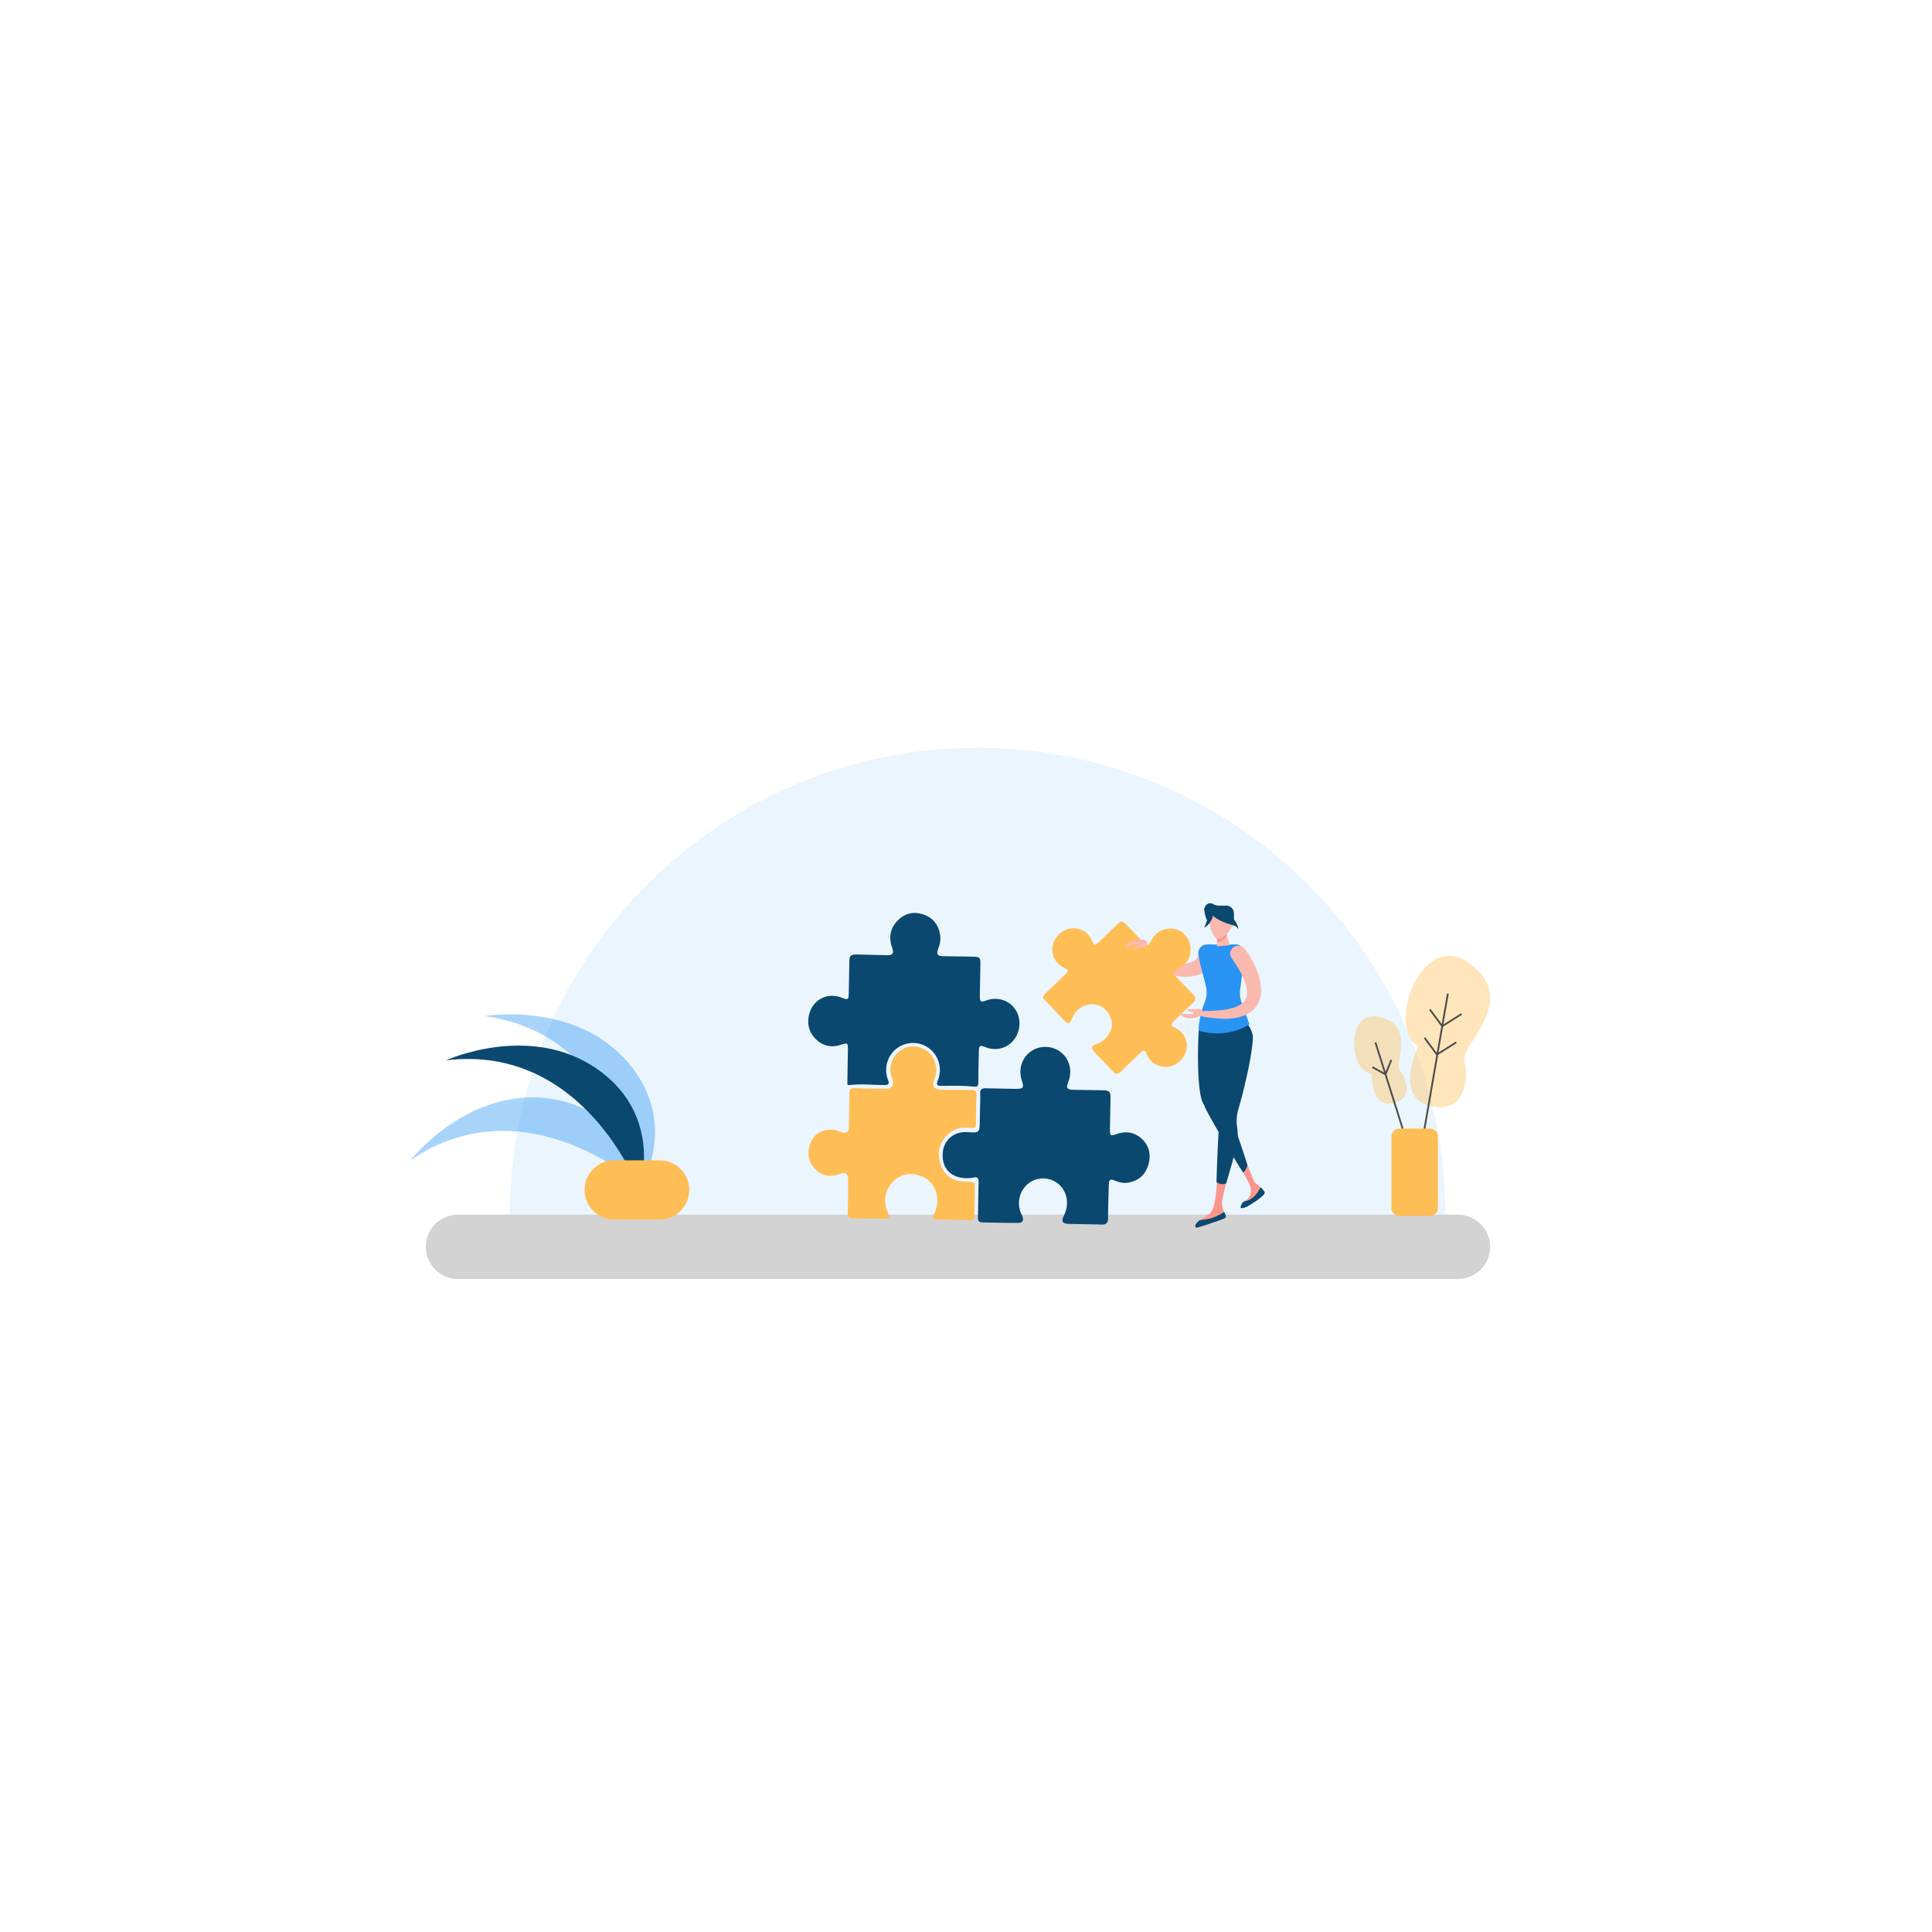 <?xml version="1.0" encoding="utf-8"?>
<svg xmlns="http://www.w3.org/2000/svg" viewBox="0 0 1080 1080">
  <path d="M285 679.5C285 535.078 402.078 418 546.5 418S808 535.078 808 679.5" fill="#2A94F4" opacity=".09"/>
  <path d="M815 715H256c-9.941 0-18-8.059-18-18s8.059-18 18-18h559c9.941 0 18 8.059 18 18s-8.059 18-18 18z" fill="#D3D3D3"/>
  <path d="M697.028 650.502s3.364 8.375 4.037 9.756c.555 1.14 1.652 1.865 2.693 2.588.333.232.682.777.978 1.237.238.369.249.82.098 1.232-2.642 7.202-10.709 10.098-10.898 9.557-.341-.975.856-2.938 2.547-3.92 1.702-.988 2.684-2.873 2.759-4.84a9.112 9.112 0 0 0-1.002-4.511l-3.288-6.237 2.076-4.862zM685.426 660.987l-2.013 8.946a11.735 11.735 0 0 0 1.089 8.082 2.563 2.563 0 0 1-1.396 3.626c-4.776 1.704-14.038 4.945-14.451 4.594-2.105-1.784 3.46-4.724 7.573-7.816 2.774-2.085 3.834-11.8 4.081-19.251l4.411 1.111c.341.096.609.364.706.708z" fill="#FA968C"/>
  <path d="M677.164 680.963c-1.978.651-4.146.862-6.132 1.106a1.283 1.283 0 0 0-.627.257c-1.906 1.477-2.867 2.962-1.751 3.908.448.38 11.33-3.473 15.573-4.996a1.538 1.538 0 0 0 .832-2.179l-.809-1.515c-2.219 1.414-4.58 2.595-7.086 3.419zM681.671 561.402c5.26.718 9.742 6.782 8.817 13.553-.531 3.891-4.152 17.818-8.134 28.828-1.528 4.225-.904 9.016 1.959 12.479.466.564.871 1.148 1.193 1.741 1.66 3.057 8.05 21.117 11.802 33.169-.299 1.578-1.24 3.577-2.421 4.273-6.6-10.233-17.332-28.914-19.098-32.166-.981-1.806-2.052-3.894-2.834-5.856-4.273-5.656-3.446-37.253-2.589-43.535.925-6.771 6.044-13.204 11.305-12.486zM680.238 509.656s-4.557 2.867-4.003 6.731c0 0-2.434-1.723-2.984-7.66-.381-4.113 6.987.929 6.987.929z" fill="#0B4870"/>
  <path d="M678.849 533.197a34.894 34.894 0 0 1-.236 2.193c-.194.749-.356 1.496-.642 2.221-.597 1.447-1.432 2.853-2.525 3.916-2.165 2.197-4.757 3.288-7.136 3.881-2.412.576-4.736.671-6.983.56a32.58 32.58 0 0 1-6.54-1.026 33.656 33.656 0 0 1-6.127-2.238c-1.965-.941-3.855-2.086-5.56-3.537-1.693-1.445-3.257-3.209-4.21-5.395-.968-2.168-1.128-4.75-.41-6.914a1.304 1.304 0 0 1 2.533.58l-.002.011c-.452 3.468 1.857 6.205 4.836 7.979 3.018 1.765 6.591 2.835 10.158 3.226 3.538.382 7.227.216 10.076-.868 1.413-.514 2.498-1.283 3.019-2.031.527-.74.73-1.42.66-2.557l-.006-.096a4.56 4.56 0 0 1 9.102-.558 5.26 5.26 0 0 1-.007.653z" fill="#FAB9AF"/>
  <path d="M675.138 553.215c-1.823-5.494-5.491-17.128-5.177-20.931a4.689 4.689 0 0 1 4.681-4.302h15.859a4.853 4.853 0 0 1 4.857 4.713c.134 4.593-1.983 15.048-3.173 20.519h-17.047z" fill="#2A94F4"/>
  <path d="M680.403 661.099a.821.821 0 0 1-.38-.727c.336-11.664 1.044-26.533 1.301-29.383.029-.326.068-.647.116-.963-2.499-13.789-2.877-43.433-3.125-48.624-.326-6.826 3.785-14.528 9.088-14.781 5.303-.254 11.059 5.235 12.762 11.49 1.124 4.127-3.221 26.09-7.929 42.007-.991 3.351-1.147 6.875-.648 10.333.345 2.392.448 4.856.278 6.74-.253 2.804-3.394 14.223-6.339 24a.817.817 0 0 1-.6.57c-1.525.335-3.115.196-4.524-.662z" fill="#0B4870"/>
  <path d="M694 560.18a15.068 15.068 0 0 1-.722-7.189c.8-5.621 2.198-16.209 2.069-20.704a4.434 4.434 0 0 0-4.441-4.305h-2.352c-.896 2.077-2.794 3.682-5.744 3.682-2.946 0-4.844-1.605-5.741-3.682h-2.208c2.4 5.138 1.537 11.916-2.591 15.871a132.91 132.91 0 0 1 1.895 7.653 14.963 14.963 0 0 1-.815 8.949c-2.027 4.865-3.633 12.666-3.155 15.757 16.683 4.729 28.22-3.64 28.22-3.64L694 560.18z" fill="#2A94F4"/>
  <path d="m680.238 529.075 7.195-.756-2.277-7.873-4.653.576z" fill="#FAB9AF"/>
  <path d="m680.503 521.022 4.654-.576.711 2.458c-1.042 1.175-2.38 3.712-4.074 3.712a2.697 2.697 0 0 1-1.467-.431l.176-5.163z" fill="#FA968C"/>
  <path d="M680.342 524.828c1.58 0 3.289-.791 5.643-2.847 1.351-1.181 2.353-3.24 2.353-4.631v-7.693h-11.845s-.889 4.085-.026 8.139c.648 3.039 2.633 7.032 3.875 7.032z" fill="#FAB9AF"/>
  <path d="M686.33 515.894c0 1.501.719 2.718 1.605 2.718s1.864-1.967 1.864-3.469c0-1.501-.977-1.967-1.864-1.967-.887 0-1.605 1.217-1.605 2.718z" fill="#FAB9AF"/>
  <path d="M689.798 510.588a4.35 4.35 0 0 0-4.35-4.349l-3.998.002a6.534 6.534 0 0 1-3.225-.851c-1.411-.8-3.194-.534-4.156.772-1.04 1.411-1.49 3.3 1.148 5.05 1.311.87 3.228-.094 4.506.324.079-.003.149-.016.231-.016h3.524c1.225 0 2.161 1.001 2.197 2.225a1.437 1.437 0 0 0 1.437 1.395h.157l.564-1.808 1.967 2.652v-5.396z" fill="#0B4870"/>
  <path d="M667.293 564.178s4.118-.672 4.739.516c.622 1.189.821 2.101-.875 3.07-1.696.97-4.486 1.492-6.221 1.47-1.735-.022-4.628-1.286-4.848-1.626-.802-1.237 2.337-.868 3.866-.763 1.529.105 3.266.071 3.108-.679s-3.101-.73-3.565-1.53c-.465-.798 3.796-.458 3.796-.458z" fill="#FAB9AF"/>
  <path d="M677.376 509.521c.397 1.758-.189 2.719 5.572 5.462s7.585 1.571 9.384 4.524c0 0-.787-4.892-3.969-6.572-3.182-1.679-8.7-2.777-10.47-6.665.001.001-.788 2.05-.517 3.251z" fill="#0B4870"/>
  <path d="M695.865 530.398a43.382 43.382 0 0 1 2.365 3.48 55.742 55.742 0 0 1 2.052 3.554c1.259 2.44 2.387 4.981 3.267 7.699.846 2.723 1.481 5.637 1.419 8.811-.082 1.596-.265 3.232-.82 4.855l-.429 1.206c-.164.396-.392.775-.592 1.157-.219.374-.394.772-.661 1.114l-.794 1.024c-1.087 1.333-2.42 2.376-3.783 3.196-1.371.782-2.787 1.412-4.192 1.798l-1.053.322c-.35.098-.699.145-1.048.219-.697.131-1.393.273-2.085.387l-2.061.173-1.025.081-1.013.007c-5.401.08-10.575-.696-15.63-1.791a1.305 1.305 0 0 1 .296-2.581l.025.001c5.052.08 10.093.015 14.852-.745l.891-.137.863-.203 1.716-.395 1.626-.516c.266-.091.547-.158.798-.266l.74-.337c1.99-.86 3.598-2.067 4.449-3.485.855-1.409 1.189-3.045 1.056-4.98-.154-1.93-.742-4.03-1.566-6.106-.81-2.087-1.868-4.166-3.062-6.186a62.337 62.337 0 0 0-1.856-3.008 72.785 72.785 0 0 0-1.956-2.816l-.076-.103a4.544 4.544 0 0 1 7.287-5.429z" fill="#FAB9AF"/>
  <path d="M678.484 509.849s-.219 5.92-5.392 8.764c0 0 2.28-4.475 2.125-7.4-.155-2.927 3.609-3.386 3.267-1.364zM706.739 667.369c.342-.394.349-.975.013-1.374-.275-.326-1.005-1.22-1.555-1.891a.505.505 0 0 0-.85.116c-1.839 3.846-4.91 6.846-8.914 7.397-1.299.878-2.127 2.861-1.857 3.633.063.181 1.84.206 3.709-.863 8.295-4.748 9.454-7.018 9.454-7.018z" fill="#0B4870"/>
  <path d="M665.533 530.789c-.024 5.128-2.563 8.604-7.138 10.679-2.97 1.347-3.171 2.295-.857 4.675 3.185 3.277 6.334 6.59 9.563 9.823 1.684 1.686 1.472 3.085-.192 4.63a669.38 669.38 0 0 0-10.469 9.962c-2.257 2.188-2.17 2.58.6 4.035 5.653 2.97 7.855 8.693 5.486 14.256-2.528 5.935-8.896 8.971-14.741 6.927-3.12-1.091-5.391-3.186-6.672-6.295-1.111-2.695-1.682-2.795-3.795-.776-3.603 3.443-7.249 6.842-10.804 10.334-1.674 1.645-2.928 1.617-4.547-.188-3.157-3.521-6.58-6.801-9.792-10.274-2.609-2.822-2.282-3.884 1.342-5.181 5.227-1.871 8.932-7.838 7.889-12.706-1.2-5.6-6.143-9.749-11.622-9.292-4.948.413-8.439 3.16-10.389 7.786-1.431 3.395-2.252 3.557-4.841.886-3.469-3.578-6.85-7.242-10.355-10.783-1.483-1.498-1.267-2.626.167-3.966 3.701-3.46 7.349-6.978 10.991-10.5 2.199-2.126 2.133-2.447-.551-3.826-5.251-2.698-7.61-7.806-6.109-13.227 1.445-5.217 6.586-9.214 11.867-8.855 4.672.318 8.094 2.725 9.944 7.135.981 2.338 1.673 2.566 3.545.807 3.513-3.3 6.925-6.706 10.408-10.038 2.378-2.275 2.977-2.272 5.284.11 3.178 3.281 6.28 6.635 9.459 9.916 2.003 2.067 2.893 1.913 4.18-.751 1.652-3.421 4.233-5.71 7.913-6.646 7.445-1.891 14.261 3.563 14.236 11.343z" fill="#FFBE55"/>
  <path d="M636.93 530.006s4.13-.593 4.367-1.913c.237-1.32.154-2.25-1.755-2.667-1.909-.417-4.727-.079-6.376.462s-4.03 2.614-4.138 3.004c-.395 1.421 2.49.128 3.917-.431 1.427-.558 3.094-1.047 3.169-.284.074.763-2.739 1.626-2.943 2.528-.204.902 3.759-.699 3.759-.699z" fill="#FAB9AF"/>
  <path d="M547.823 620.823c.047-3.107.25-6.221.093-9.318-.125-2.453.917-3.206 3.158-3.148 5.711.148 11.424.235 17.137.319 3.68.054 4.27-.787 3.096-4.297-2.157-6.454-.227-12.941 4.945-16.62 4.998-3.555 11.972-3.36 16.819.469 4.953 3.913 6.537 10.568 4.012 16.854-1.197 2.98-.535 4.037 2.697 4.11 5.612.127 11.225.165 16.837.291 3.564.08 4.216.778 4.16 4.268-.097 6.013-.235 12.026-.314 18.039-.039 2.965.539 3.375 3.354 2.3 5.536-2.114 10.758-1.126 14.795 2.826 3.96 3.877 4.922 9.142 3.224 14.52-1.715 5.431-5.528 8.69-11.198 9.657-2.557.436-4.962-.141-7.325-1.094-2.729-1.102-3.384-.684-3.473 2.292-.186 6.211-.4 12.424-.424 18.636-.01 2.742-1.073 3.726-3.794 3.62-6.008-.235-12.025-.224-18.037-.376-3.724-.094-4.461-1.37-2.832-4.684 4.606-9.365-.549-19.641-10.363-20.658-9.988-1.034-17.451 9.06-13.876 18.785.31.843.795 1.624 1.084 2.473.7 2.054.038 3.525-2.219 3.527-6.815.005-13.631-.128-20.444-.291-1.682-.04-2.33-1.033-2.275-2.815.202-6.511.161-13.031.401-19.54.094-2.548-.851-3.239-3.172-2.681-1.958.471-3.974.422-5.934.164-7.566-.994-11.729-6.589-10.905-14.5.714-6.856 6.475-11.54 13.63-11.082 6.922.444 6.922.444 7.036-6.637.029-1.804.055-3.608.083-5.412a.066.066 0 0 0 .024.003zM474.636 546.52c.044-2.906.076-5.812.136-8.717.075-3.664.723-4.303 4.484-4.232 5.309.1 10.617.275 15.926.392 4.041.088 4.671-.781 3.414-4.527-1.94-5.779-.81-10.97 3.527-15.18 4.107-3.987 9.162-4.862 14.491-2.893 5.51 2.036 8.353 6.288 9.009 12.057.267 2.349-.286 4.576-1.1 6.751-1.249 3.337-.593 4.301 3.054 4.365 5.511.096 11.023.136 16.533.261 3.534.08 3.992.585 3.938 4.075-.093 6.012-.23 12.023-.318 18.036-.044 2.999.565 3.499 3.321 2.441 2.723-1.046 5.484-1.257 8.267-.657 7.805 1.685 12.292 9.69 9.97 17.625-2.34 7.997-10.372 12.077-18.037 9.162-3.666-1.395-4.025-1.141-4.097 2.9-.096 5.41-.284 10.822-.242 16.231.018 2.337-.21 3.075-3.063 2.785-5.762-.586-11.608-.418-17.419-.399-2.453.008-3.271-.4-2.174-3.062 2.656-6.443.595-13.666-4.764-17.81-5.223-4.038-12.567-4.136-17.923-.238-5.444 3.962-7.654 11.073-5.214 17.68.891 2.412.356 2.963-2.066 2.958-6.404-.013-12.814-.705-19.21.002-1.811.2-1.394-1.003-1.383-1.893.067-5.812.185-11.623.276-17.435.068-4.303-.128-4.414-4.09-3.121-4.86 1.585-9.349.794-13.192-2.6-4.088-3.61-5.595-8.27-4.556-13.578 1.719-8.778 9.989-13.367 18.197-10.255 3.825 1.45 4.061 1.302 4.141-2.705.056-2.805.088-5.611.131-8.417.012-.002.023-.002.033-.002z" fill="#0B4870"/>
  <path d="M474.666 620.653c.046-3.007.251-6.023.091-9.02-.147-2.732.97-3.431 3.533-3.317 5.506.245 11.024.249 16.538.307 3.902.041 5.311-1.935 3.931-5.553-2.029-5.323-1.074-10.126 2.773-14.178 3.652-3.848 8.298-4.817 13.267-3.115 5.151 1.764 7.758 5.731 8.551 11.012.325 2.162-.179 4.18-.92 6.166-1.658 4.445-.515 6.09 4.306 6.159 5.413.077 10.827.228 16.24.188 2.233-.016 2.964.77 2.871 3.003a319.56 319.56 0 0 0-.26 15.937c.016 1.925-.694 2.41-2.456 2.323-2.191-.108-4.396-.448-6.59.061-7.132 1.653-12.433 8.827-11.656 15.791 1.017 9.111 6.251 14.086 14.862 14.127 5.26.026 5.261.026 5.179 5.232-.073 4.611-.208 9.223-.191 13.834.007 1.826-.692 2.505-2.484 2.46-6.114-.154-12.229-.26-18.344-.328-2.569-.029-2.765-.939-1.717-3.143 4.186-8.804.606-18.511-7.853-21.357-5.841-1.965-11.334-.891-15.45 3.652-4.199 4.635-5.094 10.334-2.847 16.288 1.567 4.151 1.641 4.141-2.669 4.091-5.313-.061-10.629-.264-15.938-.154-2.715.056-3.715-.752-3.587-3.583.272-6.006.239-12.027.299-18.042.033-3.294-1.459-4.472-4.491-3.318-5.586 2.126-10.47 1.217-14.487-3.216-3.751-4.14-4.205-10.052-1.441-15.46 2.511-4.915 9.125-7.318 14.782-5.358.755.262 1.466.671 2.233.877 2.324.624 3.697-.348 3.779-2.742.109-3.206.113-6.415.162-9.623l-.016-.001z" fill="#FFBE55"/>
  <path d="M358.796 663.364s-64.667-58.903-129.333-14.775c0 0 31.732-40.592 77.333-34.539s52 49.314 52 49.314z" fill="#2A94F4" opacity=".4"/>
  <path d="M356.817 665.734s-8.412-87.066-85.967-97.75c0 0 50.767-8.797 80.512 26.293 29.744 35.09 5.455 71.457 5.455 71.457z" fill="#2A94F4" opacity=".4"/>
  <path d="M357.384 665.36s-30.302-82.055-108.022-72.641c0 0 46.854-21.433 84.553 4.927s23.469 67.714 23.469 67.714z" fill="#0B4870"/>
  <path d="M385.296 665.18c0 9.132-7.403 16.536-16.536 16.536h-25.429c-9.132 0-16.536-7.403-16.536-16.536 0-9.132 7.403-16.536 16.536-16.536h25.429c9.133.001 16.536 7.404 16.536 16.536zM803.812 675.277a4.44 4.44 0 0 1-4.439 4.439h-17.124a4.44 4.44 0 0 1-4.439-4.439v-39.955a4.44 4.44 0 0 1 4.439-4.439h17.124a4.44 4.44 0 0 1 4.439 4.439v39.955z" fill="#FFBE55"/>
  <path d="M792.864 584.89s-14.018 28.495 6.636 33.347c20.654 4.853 21.25-16.641 19.133-25.499-2.117-8.858 30.658-32.673 3.627-53.74-27.031-21.068-48.097 35.023-29.396 45.892z" fill="#FFBE55" opacity=".4"/>
  <path d="M766.762 600.358s-.66 18.751 11.647 16.368c12.307-2.383 7.427-14.112 4.142-18.374-3.285-4.262 8.618-25.03-11.05-29.844-19.669-4.814-17.45 30.517-4.739 31.85z" fill="#FFBE55" opacity=".4"/>
  <path d="m768.861 582.682 15.221 48.2M777.74 592.497l-3.224 8.093-7.346-4.047M809.373 555.411l-13.057 75.471M817.033 566.827l-10.817 6.832-6.941-9.369M814.073 582.654l-10.817 6.831-6.94-9.368" fill="none" stroke="#4D4D4D" stroke-miterlimit="10"/>
</svg>